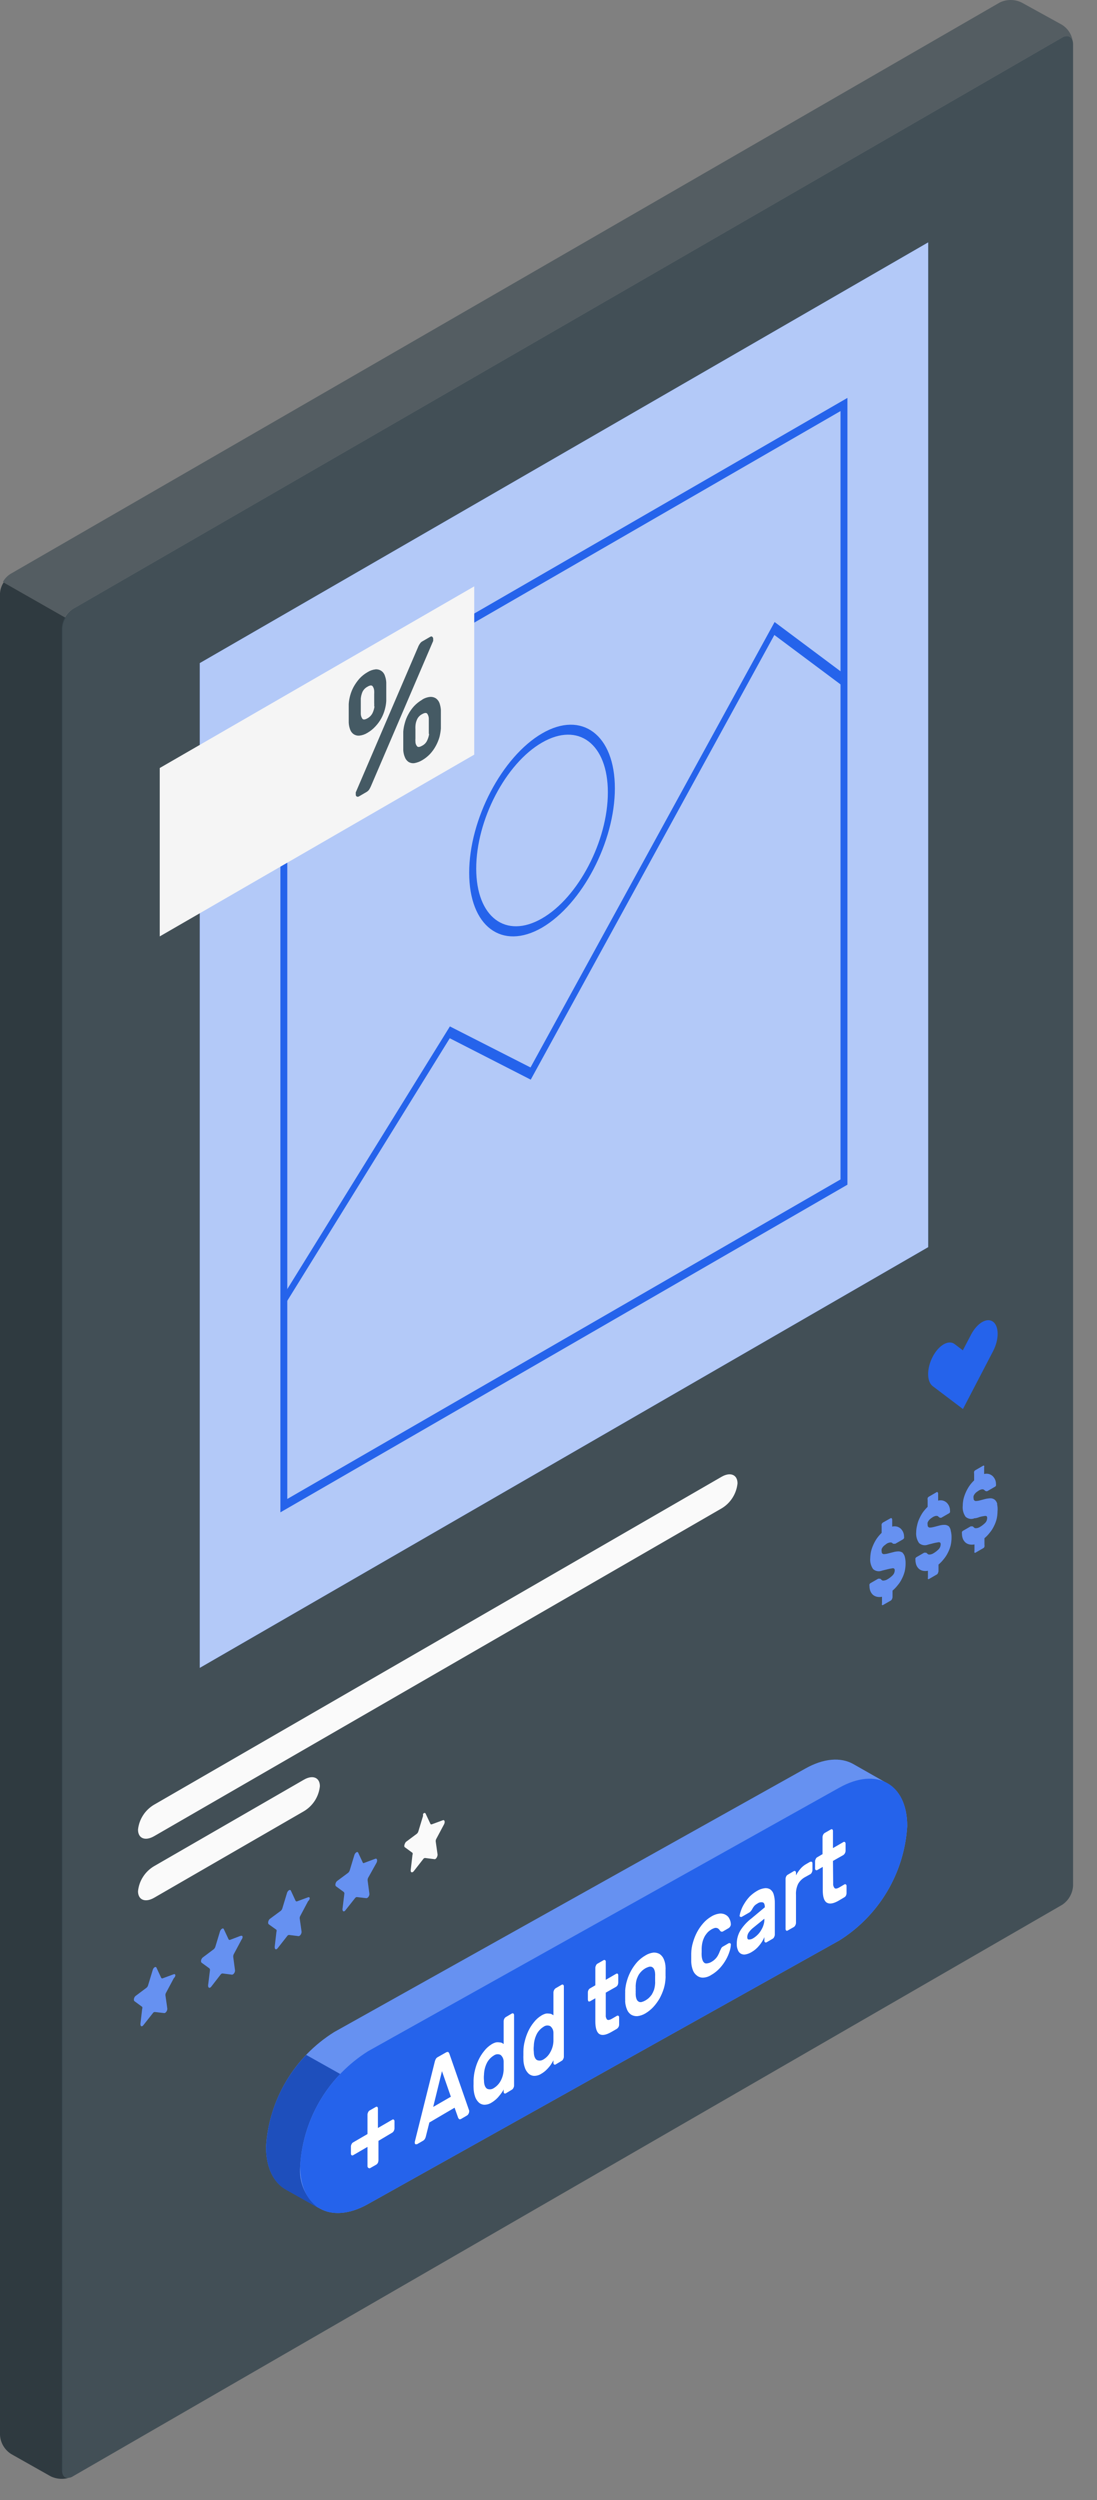 <?xml version="1.0" encoding="utf-8"?>
<svg xmlns="http://www.w3.org/2000/svg" fill="none" height="100%" overflow="visible" preserveAspectRatio="none" style="display: block;" viewBox="0 0 36 82" width="100%">
<rect x="0" y="0" width="36" height="82" fill="#808080" stroke="none"/>
<g id="freepik--Tab--inject-71">
<g id="freepik--window--inject-71">
<g id="freepik--speech-bubble--inject-71">
<path d="M2.084 20.338L2.128 20.25C2.114 20.294 2.099 20.294 2.084 20.338Z" fill="#EBEBEB" id="Vector"/>
<path d="M35.201 1.332C35.191 1.29 35.168 1.253 35.135 1.226C35.101 1.2 35.06 1.185 35.017 1.184C34.958 1.185 34.901 1.203 34.852 1.235L2.387 19.976C2.279 20.044 2.19 20.138 2.128 20.25L0.094 19.087C0.153 18.98 0.238 18.889 0.342 18.824L32.807 0.083C32.919 0.028 33.042 -3.05176e-07 33.167 -3.05176e-07C33.291 -3.05176e-07 33.415 0.028 33.527 0.083L34.834 0.803C34.929 0.859 35.012 0.936 35.075 1.027C35.139 1.118 35.181 1.222 35.201 1.332Z" fill="#37474F" id="Vector_2" opacity="0.6"/>
<g id="Group" opacity="0.9">
<path d="M2.387 81.219C2.274 81.272 2.151 81.3 2.027 81.3C1.902 81.3 1.779 81.272 1.667 81.219L0.36 80.482C0.254 80.413 0.167 80.321 0.104 80.212C0.041 80.103 0.006 79.981 1.83105e-06 79.855V19.462C0.008 19.333 0.049 19.209 0.119 19.102L2.156 20.264C2.089 20.373 2.052 20.497 2.048 20.624V81.007C2.023 81.219 2.174 81.342 2.387 81.219Z" fill="#263238" id="Vector_3"/>
</g>
<g id="Group_2" opacity="0.85">
<path d="M35.014 1.184C34.956 1.186 34.9 1.203 34.852 1.235L2.387 19.976C2.281 20.047 2.194 20.14 2.132 20.25C2.069 20.36 2.033 20.484 2.027 20.61V81.007C2.027 81.173 2.11 81.266 2.228 81.266C2.286 81.265 2.341 81.249 2.39 81.219L34.855 62.474C34.961 62.404 35.048 62.311 35.111 62.2C35.173 62.09 35.209 61.967 35.215 61.841V1.447C35.215 1.282 35.132 1.184 35.01 1.184H35.014Z" fill="#37474F" id="Vector_4"/>
</g>
</g>
<g id="freepik--Info--inject-71">
<path d="M31.14 50.062C31.102 50.031 31.055 50.014 31.007 50.011C30.944 50.01 30.88 50.019 30.82 50.036L30.64 50.083C30.602 50.093 30.563 50.099 30.524 50.101C30.513 50.102 30.502 50.101 30.491 50.097C30.481 50.093 30.471 50.087 30.463 50.08C30.455 50.071 30.449 50.061 30.445 50.05C30.441 50.038 30.44 50.026 30.442 50.015C30.436 49.987 30.436 49.959 30.442 49.932C30.453 49.906 30.467 49.882 30.485 49.86C30.503 49.838 30.523 49.819 30.546 49.802L30.618 49.752C30.644 49.737 30.672 49.726 30.701 49.719C30.72 49.715 30.739 49.715 30.758 49.719C30.766 49.72 30.773 49.723 30.779 49.726C30.785 49.73 30.79 49.735 30.794 49.741L30.816 49.759C30.825 49.768 30.836 49.774 30.848 49.777C30.863 49.781 30.877 49.781 30.892 49.777L31.147 49.63C31.161 49.622 31.172 49.609 31.176 49.594C31.179 49.576 31.179 49.557 31.176 49.539C31.176 49.491 31.166 49.444 31.147 49.399C31.128 49.356 31.101 49.317 31.068 49.284C31.033 49.252 30.991 49.229 30.946 49.216C30.894 49.203 30.839 49.203 30.787 49.216V48.992C30.788 48.974 30.782 48.956 30.769 48.942C30.767 48.94 30.764 48.938 30.761 48.936C30.758 48.935 30.755 48.934 30.751 48.934C30.748 48.934 30.744 48.935 30.741 48.936C30.738 48.938 30.736 48.94 30.733 48.942L30.478 49.09C30.461 49.1 30.449 49.115 30.442 49.133C30.437 49.154 30.437 49.176 30.442 49.198V49.421C30.384 49.478 30.331 49.539 30.283 49.604C30.239 49.67 30.2 49.74 30.168 49.813C30.135 49.883 30.111 49.957 30.096 50.033C30.078 50.103 30.068 50.176 30.067 50.249C30.055 50.376 30.088 50.504 30.161 50.609C30.201 50.644 30.249 50.667 30.301 50.676C30.353 50.685 30.407 50.679 30.456 50.659L30.64 50.612C30.682 50.601 30.725 50.592 30.769 50.587C30.794 50.578 30.82 50.578 30.845 50.587C30.854 50.594 30.861 50.603 30.866 50.614C30.87 50.625 30.872 50.637 30.87 50.648C30.87 50.679 30.864 50.709 30.852 50.738C30.841 50.766 30.823 50.792 30.802 50.814C30.75 50.866 30.692 50.91 30.629 50.947C30.599 50.965 30.566 50.977 30.532 50.983C30.51 50.987 30.488 50.987 30.467 50.983L30.424 50.951C30.416 50.941 30.408 50.933 30.398 50.926C30.398 50.926 30.398 50.926 30.37 50.926C30.355 50.922 30.341 50.922 30.326 50.926L30.071 51.073C30.058 51.082 30.048 51.094 30.042 51.109C30.039 51.127 30.039 51.145 30.042 51.163C30.042 51.22 30.052 51.276 30.071 51.329C30.089 51.375 30.117 51.417 30.154 51.451C30.19 51.484 30.235 51.506 30.283 51.516C30.339 51.529 30.397 51.529 30.452 51.516V51.739C30.446 51.754 30.446 51.771 30.452 51.786C30.457 51.79 30.464 51.792 30.47 51.792C30.477 51.792 30.483 51.79 30.488 51.786L30.744 51.638C30.761 51.628 30.774 51.611 30.78 51.592C30.791 51.572 30.797 51.55 30.798 51.527V51.314C30.862 51.261 30.92 51.2 30.971 51.134C31.025 51.069 31.071 50.998 31.108 50.922C31.147 50.846 31.177 50.767 31.198 50.684C31.216 50.603 31.226 50.52 31.226 50.436C31.229 50.358 31.22 50.281 31.201 50.206C31.195 50.153 31.173 50.103 31.14 50.062ZM29.632 50.933C29.593 50.903 29.547 50.885 29.498 50.882C29.435 50.881 29.372 50.89 29.311 50.908L29.131 50.954C29.093 50.964 29.055 50.97 29.016 50.972C29.005 50.974 28.994 50.972 28.983 50.968C28.972 50.965 28.963 50.959 28.955 50.951C28.947 50.942 28.94 50.932 28.937 50.921C28.933 50.91 28.932 50.898 28.933 50.886C28.928 50.859 28.928 50.831 28.933 50.803C28.944 50.777 28.959 50.753 28.976 50.731C28.994 50.709 29.015 50.69 29.038 50.674L29.106 50.623C29.133 50.608 29.162 50.597 29.192 50.591C29.211 50.587 29.231 50.587 29.25 50.591C29.257 50.592 29.264 50.594 29.27 50.598C29.277 50.601 29.282 50.606 29.286 50.612L29.308 50.63C29.318 50.633 29.329 50.633 29.34 50.63C29.354 50.634 29.369 50.634 29.383 50.63L29.639 50.483C29.639 50.483 29.657 50.465 29.668 50.447C29.671 50.429 29.671 50.411 29.668 50.393C29.668 50.344 29.658 50.297 29.639 50.252C29.62 50.209 29.593 50.17 29.56 50.137C29.524 50.105 29.483 50.082 29.437 50.069C29.385 50.056 29.331 50.056 29.279 50.069V49.846C29.279 49.827 29.273 49.809 29.261 49.795C29.256 49.791 29.249 49.789 29.243 49.789C29.236 49.789 29.23 49.791 29.225 49.795L28.969 49.939C28.954 49.952 28.941 49.968 28.933 49.986C28.928 50.007 28.928 50.029 28.933 50.051V50.274C28.875 50.33 28.822 50.392 28.775 50.458C28.73 50.524 28.692 50.593 28.66 50.666C28.628 50.737 28.602 50.81 28.584 50.886C28.569 50.957 28.561 51.029 28.559 51.102C28.546 51.229 28.58 51.357 28.652 51.462C28.691 51.497 28.739 51.52 28.791 51.529C28.843 51.538 28.896 51.532 28.944 51.512L29.131 51.466C29.174 51.454 29.217 51.446 29.261 51.44C29.285 51.432 29.312 51.432 29.336 51.44C29.346 51.447 29.353 51.457 29.357 51.468C29.362 51.478 29.363 51.49 29.362 51.502C29.362 51.532 29.356 51.563 29.344 51.591C29.332 51.62 29.315 51.645 29.293 51.667C29.242 51.719 29.183 51.764 29.12 51.8C29.09 51.818 29.058 51.83 29.023 51.836C29.001 51.841 28.977 51.841 28.955 51.836L28.915 51.804C28.908 51.795 28.899 51.786 28.89 51.779C28.89 51.779 28.89 51.779 28.861 51.779C28.847 51.775 28.832 51.775 28.818 51.779L28.562 51.926C28.549 51.935 28.539 51.948 28.534 51.962C28.53 51.98 28.53 51.998 28.534 52.016C28.533 52.073 28.543 52.129 28.562 52.182C28.581 52.228 28.609 52.27 28.645 52.304C28.683 52.336 28.727 52.358 28.775 52.369C28.831 52.382 28.888 52.382 28.944 52.369V52.592C28.938 52.607 28.938 52.624 28.944 52.639C28.949 52.643 28.956 52.645 28.962 52.645C28.969 52.645 28.975 52.643 28.98 52.639L29.236 52.492C29.252 52.48 29.265 52.464 29.272 52.445C29.282 52.425 29.289 52.403 29.29 52.38V52.168C29.354 52.114 29.411 52.053 29.462 51.988C29.517 51.923 29.563 51.851 29.599 51.775C29.638 51.7 29.668 51.62 29.689 51.538C29.708 51.456 29.717 51.373 29.718 51.289C29.72 51.212 29.712 51.134 29.693 51.059C29.681 51.012 29.657 50.968 29.624 50.933H29.632ZM32.728 49.327C32.715 49.275 32.687 49.227 32.648 49.19C32.61 49.16 32.564 49.142 32.515 49.14C32.452 49.141 32.389 49.149 32.328 49.165L32.148 49.212C32.11 49.222 32.072 49.228 32.033 49.23C32.022 49.231 32.01 49.23 32 49.226C31.989 49.222 31.98 49.216 31.972 49.208C31.964 49.2 31.958 49.191 31.954 49.18C31.95 49.17 31.949 49.158 31.95 49.147C31.944 49.119 31.944 49.089 31.95 49.061C31.961 49.035 31.976 49.011 31.993 48.989C32.011 48.967 32.032 48.947 32.054 48.931L32.123 48.884C32.149 48.867 32.178 48.855 32.209 48.848C32.228 48.844 32.248 48.844 32.267 48.848C32.281 48.852 32.293 48.859 32.303 48.87L32.324 48.888C32.333 48.898 32.344 48.904 32.357 48.906C32.371 48.91 32.386 48.91 32.4 48.906L32.656 48.758C32.669 48.751 32.68 48.738 32.684 48.722C32.688 48.705 32.688 48.686 32.684 48.668C32.684 48.62 32.675 48.572 32.656 48.528C32.636 48.485 32.61 48.446 32.576 48.413C32.541 48.381 32.499 48.358 32.454 48.344C32.402 48.331 32.348 48.331 32.296 48.344V48.121C32.299 48.114 32.301 48.106 32.301 48.098C32.301 48.09 32.299 48.082 32.296 48.074C32.293 48.072 32.291 48.07 32.287 48.069C32.284 48.068 32.281 48.067 32.278 48.067C32.274 48.067 32.271 48.068 32.268 48.069C32.265 48.07 32.262 48.072 32.26 48.074L32.004 48.222C31.988 48.232 31.975 48.247 31.968 48.265C31.963 48.288 31.963 48.311 31.968 48.334V48.553C31.909 48.609 31.856 48.671 31.81 48.737C31.722 48.867 31.657 49.012 31.619 49.165C31.604 49.237 31.595 49.311 31.594 49.385C31.581 49.512 31.614 49.64 31.687 49.745C31.726 49.781 31.774 49.804 31.826 49.813C31.877 49.822 31.931 49.816 31.979 49.795C32.051 49.795 32.116 49.763 32.166 49.748C32.209 49.737 32.252 49.728 32.296 49.723C32.32 49.716 32.346 49.716 32.371 49.723C32.38 49.73 32.388 49.739 32.392 49.75C32.397 49.761 32.398 49.773 32.396 49.784C32.396 49.815 32.39 49.846 32.379 49.874C32.367 49.902 32.35 49.928 32.328 49.95C32.276 50.002 32.218 50.046 32.155 50.083C32.125 50.101 32.092 50.113 32.058 50.119C32.035 50.123 32.012 50.123 31.99 50.119L31.95 50.087C31.943 50.078 31.934 50.069 31.925 50.062H31.896C31.882 50.058 31.867 50.058 31.853 50.062L31.597 50.209C31.584 50.218 31.574 50.23 31.568 50.245C31.565 50.263 31.565 50.281 31.568 50.299C31.568 50.356 31.578 50.412 31.597 50.465C31.615 50.511 31.644 50.553 31.68 50.587C31.717 50.62 31.761 50.642 31.81 50.652C31.865 50.664 31.923 50.664 31.979 50.652V50.875C31.973 50.89 31.973 50.907 31.979 50.922C31.984 50.926 31.99 50.928 31.997 50.928C32.003 50.928 32.01 50.926 32.015 50.922L32.27 50.774C32.279 50.77 32.287 50.763 32.293 50.755C32.3 50.747 32.304 50.737 32.306 50.728C32.311 50.706 32.311 50.684 32.306 50.663V50.45C32.37 50.397 32.428 50.336 32.479 50.27C32.533 50.206 32.579 50.134 32.616 50.058C32.655 49.982 32.685 49.903 32.706 49.82C32.725 49.739 32.734 49.656 32.735 49.572C32.743 49.49 32.738 49.407 32.72 49.327H32.728Z" fill="#2563EB" id="Vector_5"/>
<path d="M31.14 50.062C31.102 50.031 31.055 50.014 31.007 50.011C30.944 50.01 30.88 50.019 30.82 50.036L30.64 50.083C30.602 50.093 30.563 50.099 30.524 50.101C30.513 50.102 30.502 50.101 30.491 50.097C30.481 50.093 30.471 50.087 30.463 50.08C30.455 50.071 30.449 50.061 30.445 50.05C30.441 50.038 30.44 50.026 30.442 50.015C30.436 49.987 30.436 49.959 30.442 49.932C30.453 49.906 30.467 49.882 30.485 49.86C30.503 49.838 30.523 49.819 30.546 49.802L30.618 49.752C30.644 49.737 30.672 49.726 30.701 49.719C30.72 49.715 30.739 49.715 30.758 49.719C30.766 49.72 30.773 49.723 30.779 49.726C30.785 49.73 30.79 49.735 30.794 49.741L30.816 49.759C30.825 49.768 30.836 49.774 30.848 49.777C30.863 49.781 30.877 49.781 30.892 49.777L31.147 49.63C31.161 49.622 31.172 49.609 31.176 49.594C31.179 49.576 31.179 49.557 31.176 49.539C31.176 49.491 31.166 49.444 31.147 49.399C31.128 49.356 31.101 49.317 31.068 49.284C31.033 49.252 30.991 49.229 30.946 49.216C30.894 49.203 30.839 49.203 30.787 49.216V48.992C30.788 48.974 30.782 48.956 30.769 48.942C30.767 48.94 30.764 48.938 30.761 48.936C30.758 48.935 30.755 48.934 30.751 48.934C30.748 48.934 30.744 48.935 30.741 48.936C30.738 48.938 30.736 48.94 30.733 48.942L30.478 49.09C30.461 49.1 30.449 49.115 30.442 49.133C30.437 49.154 30.437 49.176 30.442 49.198V49.421C30.384 49.478 30.331 49.539 30.283 49.604C30.239 49.67 30.2 49.74 30.168 49.813C30.135 49.883 30.111 49.957 30.096 50.033C30.078 50.103 30.068 50.176 30.067 50.249C30.055 50.376 30.088 50.504 30.161 50.609C30.201 50.644 30.249 50.667 30.301 50.676C30.353 50.685 30.407 50.679 30.456 50.659L30.64 50.612C30.682 50.601 30.725 50.592 30.769 50.587C30.794 50.578 30.82 50.578 30.845 50.587C30.854 50.594 30.861 50.603 30.866 50.614C30.87 50.625 30.872 50.637 30.87 50.648C30.87 50.679 30.864 50.709 30.852 50.738C30.841 50.766 30.823 50.792 30.802 50.814C30.75 50.866 30.692 50.91 30.629 50.947C30.599 50.965 30.566 50.977 30.532 50.983C30.51 50.987 30.488 50.987 30.467 50.983L30.424 50.951C30.416 50.941 30.408 50.933 30.398 50.926C30.398 50.926 30.398 50.926 30.37 50.926C30.355 50.922 30.341 50.922 30.326 50.926L30.071 51.073C30.058 51.082 30.048 51.094 30.042 51.109C30.039 51.127 30.039 51.145 30.042 51.163C30.042 51.22 30.052 51.276 30.071 51.329C30.089 51.375 30.117 51.417 30.154 51.451C30.19 51.484 30.235 51.506 30.283 51.516C30.339 51.529 30.397 51.529 30.452 51.516V51.739C30.446 51.754 30.446 51.771 30.452 51.786C30.457 51.79 30.464 51.792 30.47 51.792C30.477 51.792 30.483 51.79 30.488 51.786L30.744 51.638C30.761 51.628 30.774 51.611 30.78 51.592C30.791 51.572 30.797 51.55 30.798 51.527V51.314C30.862 51.261 30.92 51.2 30.971 51.134C31.025 51.069 31.071 50.998 31.108 50.922C31.147 50.846 31.177 50.767 31.198 50.684C31.216 50.603 31.226 50.52 31.226 50.436C31.229 50.358 31.22 50.281 31.201 50.206C31.195 50.153 31.173 50.103 31.14 50.062ZM29.632 50.933C29.593 50.903 29.547 50.885 29.498 50.882C29.435 50.881 29.372 50.89 29.311 50.908L29.131 50.954C29.093 50.964 29.055 50.97 29.016 50.972C29.005 50.974 28.994 50.972 28.983 50.968C28.972 50.965 28.963 50.959 28.955 50.951C28.947 50.942 28.94 50.932 28.937 50.921C28.933 50.91 28.932 50.898 28.933 50.886C28.928 50.859 28.928 50.831 28.933 50.803C28.944 50.777 28.959 50.753 28.976 50.731C28.994 50.709 29.015 50.69 29.038 50.674L29.106 50.623C29.133 50.608 29.162 50.597 29.192 50.591C29.211 50.587 29.231 50.587 29.25 50.591C29.257 50.592 29.264 50.594 29.27 50.598C29.277 50.601 29.282 50.606 29.286 50.612L29.308 50.63C29.318 50.633 29.329 50.633 29.34 50.63C29.354 50.634 29.369 50.634 29.383 50.63L29.639 50.483C29.639 50.483 29.657 50.465 29.668 50.447C29.671 50.429 29.671 50.411 29.668 50.393C29.668 50.344 29.658 50.297 29.639 50.252C29.62 50.209 29.593 50.17 29.56 50.137C29.524 50.105 29.483 50.082 29.437 50.069C29.385 50.056 29.331 50.056 29.279 50.069V49.846C29.279 49.827 29.273 49.809 29.261 49.795C29.256 49.791 29.249 49.789 29.243 49.789C29.236 49.789 29.23 49.791 29.225 49.795L28.969 49.939C28.954 49.952 28.941 49.968 28.933 49.986C28.928 50.007 28.928 50.029 28.933 50.051V50.274C28.875 50.33 28.822 50.392 28.775 50.458C28.73 50.524 28.692 50.593 28.66 50.666C28.628 50.737 28.602 50.81 28.584 50.886C28.569 50.957 28.561 51.029 28.559 51.102C28.546 51.229 28.58 51.357 28.652 51.462C28.691 51.497 28.739 51.52 28.791 51.529C28.843 51.538 28.896 51.532 28.944 51.512L29.131 51.466C29.174 51.454 29.217 51.446 29.261 51.44C29.285 51.432 29.312 51.432 29.336 51.44C29.346 51.447 29.353 51.457 29.357 51.468C29.362 51.478 29.363 51.49 29.362 51.502C29.362 51.532 29.356 51.563 29.344 51.591C29.332 51.62 29.315 51.645 29.293 51.667C29.242 51.719 29.183 51.764 29.12 51.8C29.09 51.818 29.058 51.83 29.023 51.836C29.001 51.841 28.977 51.841 28.955 51.836L28.915 51.804C28.908 51.795 28.899 51.786 28.89 51.779C28.89 51.779 28.89 51.779 28.861 51.779C28.847 51.775 28.832 51.775 28.818 51.779L28.562 51.926C28.549 51.935 28.539 51.948 28.534 51.962C28.53 51.98 28.53 51.998 28.534 52.016C28.533 52.073 28.543 52.129 28.562 52.182C28.581 52.228 28.609 52.27 28.645 52.304C28.683 52.336 28.727 52.358 28.775 52.369C28.831 52.382 28.888 52.382 28.944 52.369V52.592C28.938 52.607 28.938 52.624 28.944 52.639C28.949 52.643 28.956 52.645 28.962 52.645C28.969 52.645 28.975 52.643 28.98 52.639L29.236 52.492C29.252 52.48 29.265 52.464 29.272 52.445C29.282 52.425 29.289 52.403 29.29 52.38V52.168C29.354 52.114 29.411 52.053 29.462 51.988C29.517 51.923 29.563 51.851 29.599 51.775C29.638 51.7 29.668 51.62 29.689 51.538C29.708 51.456 29.717 51.373 29.718 51.289C29.72 51.212 29.712 51.134 29.693 51.059C29.681 51.012 29.657 50.968 29.624 50.933H29.632ZM32.728 49.327C32.715 49.275 32.687 49.227 32.648 49.19C32.61 49.16 32.564 49.142 32.515 49.14C32.452 49.141 32.389 49.149 32.328 49.165L32.148 49.212C32.11 49.222 32.072 49.228 32.033 49.23C32.022 49.231 32.01 49.23 32 49.226C31.989 49.222 31.98 49.216 31.972 49.208C31.964 49.2 31.958 49.191 31.954 49.18C31.95 49.17 31.949 49.158 31.95 49.147C31.944 49.119 31.944 49.089 31.95 49.061C31.961 49.035 31.976 49.011 31.993 48.989C32.011 48.967 32.032 48.947 32.054 48.931L32.123 48.884C32.149 48.867 32.178 48.855 32.209 48.848C32.228 48.844 32.248 48.844 32.267 48.848C32.281 48.852 32.293 48.859 32.303 48.87L32.324 48.888C32.333 48.898 32.344 48.904 32.357 48.906C32.371 48.91 32.386 48.91 32.4 48.906L32.656 48.758C32.669 48.751 32.68 48.738 32.684 48.722C32.688 48.705 32.688 48.686 32.684 48.668C32.684 48.62 32.675 48.572 32.656 48.528C32.636 48.485 32.61 48.446 32.576 48.413C32.541 48.381 32.499 48.358 32.454 48.344C32.402 48.331 32.348 48.331 32.296 48.344V48.121C32.299 48.114 32.301 48.106 32.301 48.098C32.301 48.09 32.299 48.082 32.296 48.074C32.293 48.072 32.291 48.07 32.287 48.069C32.284 48.068 32.281 48.067 32.278 48.067C32.274 48.067 32.271 48.068 32.268 48.069C32.265 48.07 32.262 48.072 32.26 48.074L32.004 48.222C31.988 48.232 31.975 48.247 31.968 48.265C31.963 48.288 31.963 48.311 31.968 48.334V48.553C31.909 48.609 31.856 48.671 31.81 48.737C31.722 48.867 31.657 49.012 31.619 49.165C31.604 49.237 31.595 49.311 31.594 49.385C31.581 49.512 31.614 49.64 31.687 49.745C31.726 49.781 31.774 49.804 31.826 49.813C31.877 49.822 31.931 49.816 31.979 49.795C32.051 49.795 32.116 49.763 32.166 49.748C32.209 49.737 32.252 49.728 32.296 49.723C32.32 49.716 32.346 49.716 32.371 49.723C32.38 49.73 32.388 49.739 32.392 49.75C32.397 49.761 32.398 49.773 32.396 49.784C32.396 49.815 32.39 49.846 32.379 49.874C32.367 49.902 32.35 49.928 32.328 49.95C32.276 50.002 32.218 50.046 32.155 50.083C32.125 50.101 32.092 50.113 32.058 50.119C32.035 50.123 32.012 50.123 31.99 50.119L31.95 50.087C31.943 50.078 31.934 50.069 31.925 50.062H31.896C31.882 50.058 31.867 50.058 31.853 50.062L31.597 50.209C31.584 50.218 31.574 50.23 31.568 50.245C31.565 50.263 31.565 50.281 31.568 50.299C31.568 50.356 31.578 50.412 31.597 50.465C31.615 50.511 31.644 50.553 31.68 50.587C31.717 50.62 31.761 50.642 31.81 50.652C31.865 50.664 31.923 50.664 31.979 50.652V50.875C31.973 50.89 31.973 50.907 31.979 50.922C31.984 50.926 31.99 50.928 31.997 50.928C32.003 50.928 32.01 50.926 32.015 50.922L32.27 50.774C32.279 50.77 32.287 50.763 32.293 50.755C32.3 50.747 32.304 50.737 32.306 50.728C32.311 50.706 32.311 50.684 32.306 50.663V50.45C32.37 50.397 32.428 50.336 32.479 50.27C32.533 50.206 32.579 50.134 32.616 50.058C32.655 49.982 32.685 49.903 32.706 49.82C32.725 49.739 32.734 49.656 32.735 49.572C32.743 49.49 32.738 49.407 32.72 49.327H32.728Z" fill="white" id="Vector_6" opacity="0.3"/>
<g id="freepik--Location--inject-71">
<path d="M4.529 60.008C4.529 60.296 4.763 60.39 5.054 60.224L23.681 49.471C23.826 49.385 23.949 49.265 24.039 49.123C24.13 48.98 24.186 48.819 24.203 48.65C24.203 48.366 23.969 48.269 23.681 48.434L5.054 59.191C4.909 59.277 4.786 59.395 4.695 59.537C4.603 59.679 4.546 59.841 4.529 60.008Z" fill="#FAFAFA" id="Vector_7"/>
<path d="M4.529 62.028C4.529 62.312 4.763 62.41 5.054 62.244L9.972 59.404C10.118 59.318 10.241 59.198 10.333 59.056C10.424 58.913 10.48 58.751 10.498 58.583C10.498 58.298 10.264 58.201 9.972 58.37L5.054 61.207C4.909 61.293 4.785 61.412 4.694 61.555C4.602 61.697 4.546 61.859 4.529 62.028Z" fill="#FAFAFA" id="Vector_8"/>
</g>
<g id="freepik--Stars--inject-71">
<path d="M5.702 64.75L5.342 64.883C5.338 64.885 5.333 64.887 5.327 64.887C5.322 64.888 5.317 64.887 5.312 64.885C5.307 64.883 5.302 64.881 5.298 64.877C5.294 64.874 5.291 64.87 5.288 64.865L5.134 64.534C5.108 64.48 5.036 64.534 5.015 64.602L4.86 65.113C4.852 65.144 4.834 65.172 4.81 65.192L4.45 65.462C4.396 65.502 4.374 65.606 4.414 65.635L4.666 65.819C4.671 65.829 4.674 65.841 4.674 65.853C4.674 65.865 4.671 65.877 4.666 65.887L4.608 66.384C4.608 66.463 4.655 66.485 4.705 66.42L5.018 66.024C5.025 66.013 5.034 66.004 5.044 65.998C5.055 65.992 5.067 65.988 5.08 65.988L5.393 66.024C5.44 66.024 5.497 65.941 5.49 65.873L5.429 65.444C5.426 65.413 5.433 65.381 5.45 65.354L5.702 64.883C5.782 64.807 5.76 64.728 5.702 64.75ZM7.909 63.486L7.549 63.623C7.54 63.626 7.529 63.626 7.52 63.622C7.51 63.618 7.503 63.611 7.499 63.601L7.344 63.27C7.319 63.216 7.247 63.27 7.222 63.338L7.067 63.85C7.057 63.88 7.04 63.907 7.016 63.929L6.656 64.199C6.599 64.242 6.577 64.343 6.617 64.372L6.869 64.555C6.878 64.563 6.885 64.574 6.889 64.586C6.893 64.598 6.893 64.611 6.89 64.624L6.829 65.12C6.829 65.2 6.88 65.221 6.93 65.16L7.24 64.76C7.261 64.735 7.283 64.721 7.304 64.724L7.614 64.764C7.664 64.764 7.722 64.681 7.711 64.613L7.654 64.184C7.651 64.152 7.657 64.12 7.672 64.091L7.924 63.619C7.985 63.544 7.963 63.464 7.909 63.493V63.486ZM10.112 62.226L9.752 62.359C9.747 62.361 9.742 62.363 9.737 62.363C9.731 62.363 9.726 62.362 9.721 62.36C9.716 62.358 9.711 62.355 9.707 62.351C9.703 62.347 9.7 62.343 9.698 62.338L9.544 62.006C9.518 61.956 9.446 62.006 9.421 62.078L9.266 62.59C9.257 62.62 9.24 62.647 9.216 62.669L8.856 62.935C8.802 62.978 8.78 63.083 8.82 63.112L9.072 63.292C9.077 63.302 9.079 63.314 9.079 63.326C9.079 63.338 9.077 63.349 9.072 63.36L9.014 63.857C9.014 63.936 9.061 63.961 9.112 63.896L9.425 63.497C9.431 63.486 9.441 63.478 9.451 63.471C9.462 63.465 9.474 63.462 9.486 63.461L9.799 63.5C9.846 63.5 9.904 63.418 9.896 63.349L9.835 62.921C9.832 62.889 9.84 62.858 9.857 62.831L10.109 62.356C10.192 62.28 10.17 62.204 10.112 62.226ZM12.355 61.096C12.395 61.02 12.373 60.941 12.319 60.962L11.959 61.096C11.953 61.102 11.943 61.106 11.934 61.106C11.925 61.106 11.915 61.102 11.909 61.096L11.754 60.764C11.729 60.71 11.657 60.764 11.632 60.833L11.477 61.344C11.467 61.374 11.45 61.402 11.426 61.423L11.066 61.69C11.009 61.733 10.987 61.837 11.027 61.866L11.279 62.05C11.288 62.058 11.296 62.069 11.299 62.081C11.303 62.093 11.303 62.106 11.3 62.118L11.239 62.615C11.239 62.694 11.29 62.716 11.336 62.651L11.65 62.255C11.671 62.23 11.693 62.215 11.714 62.219L12.024 62.255C12.074 62.255 12.132 62.172 12.121 62.104L12.064 61.675C12.061 61.644 12.067 61.613 12.082 61.585L12.355 61.096Z" fill="#2563EB" id="Vector_9"/>
<path d="M5.702 64.75L5.342 64.883C5.338 64.885 5.333 64.887 5.327 64.887C5.322 64.888 5.317 64.887 5.312 64.885C5.307 64.883 5.302 64.881 5.298 64.877C5.294 64.874 5.291 64.87 5.288 64.865L5.134 64.534C5.108 64.48 5.036 64.534 5.015 64.602L4.86 65.113C4.852 65.144 4.834 65.172 4.81 65.192L4.45 65.462C4.396 65.502 4.374 65.606 4.414 65.635L4.666 65.819C4.671 65.829 4.674 65.841 4.674 65.853C4.674 65.865 4.671 65.877 4.666 65.887L4.608 66.384C4.608 66.463 4.655 66.485 4.705 66.42L5.018 66.024C5.025 66.013 5.034 66.004 5.044 65.998C5.055 65.992 5.067 65.988 5.08 65.988L5.393 66.024C5.44 66.024 5.497 65.941 5.49 65.873L5.429 65.444C5.426 65.413 5.433 65.381 5.45 65.354L5.702 64.883C5.782 64.807 5.76 64.728 5.702 64.75ZM7.909 63.486L7.549 63.623C7.54 63.626 7.529 63.626 7.52 63.622C7.51 63.618 7.503 63.611 7.499 63.601L7.344 63.27C7.319 63.216 7.247 63.27 7.222 63.338L7.067 63.85C7.057 63.88 7.04 63.907 7.016 63.929L6.656 64.199C6.599 64.242 6.577 64.343 6.617 64.372L6.869 64.555C6.878 64.563 6.885 64.574 6.889 64.586C6.893 64.598 6.893 64.611 6.89 64.624L6.829 65.12C6.829 65.2 6.88 65.221 6.93 65.16L7.24 64.76C7.261 64.735 7.283 64.721 7.304 64.724L7.614 64.764C7.664 64.764 7.722 64.681 7.711 64.613L7.654 64.184C7.651 64.152 7.657 64.12 7.672 64.091L7.924 63.619C7.985 63.544 7.963 63.464 7.909 63.493V63.486ZM10.112 62.226L9.752 62.359C9.747 62.361 9.742 62.363 9.737 62.363C9.731 62.363 9.726 62.362 9.721 62.36C9.716 62.358 9.711 62.355 9.707 62.351C9.703 62.347 9.7 62.343 9.698 62.338L9.544 62.006C9.518 61.956 9.446 62.006 9.421 62.078L9.266 62.59C9.257 62.62 9.24 62.647 9.216 62.669L8.856 62.935C8.802 62.978 8.78 63.083 8.82 63.112L9.072 63.292C9.077 63.302 9.079 63.314 9.079 63.326C9.079 63.338 9.077 63.349 9.072 63.36L9.014 63.857C9.014 63.936 9.061 63.961 9.112 63.896L9.425 63.497C9.431 63.486 9.441 63.478 9.451 63.471C9.462 63.465 9.474 63.462 9.486 63.461L9.799 63.5C9.846 63.5 9.904 63.418 9.896 63.349L9.835 62.921C9.832 62.889 9.84 62.858 9.857 62.831L10.109 62.356C10.192 62.28 10.17 62.204 10.112 62.226ZM12.355 61.096C12.395 61.02 12.373 60.941 12.319 60.962L11.959 61.096C11.953 61.102 11.943 61.106 11.934 61.106C11.925 61.106 11.915 61.102 11.909 61.096L11.754 60.764C11.729 60.71 11.657 60.764 11.632 60.833L11.477 61.344C11.467 61.374 11.45 61.402 11.426 61.423L11.066 61.69C11.009 61.733 10.987 61.837 11.027 61.866L11.279 62.05C11.288 62.058 11.296 62.069 11.299 62.081C11.303 62.093 11.303 62.106 11.3 62.118L11.239 62.615C11.239 62.694 11.29 62.716 11.336 62.651L11.65 62.255C11.671 62.23 11.693 62.215 11.714 62.219L12.024 62.255C12.074 62.255 12.132 62.172 12.121 62.104L12.064 61.675C12.061 61.644 12.067 61.613 12.082 61.585L12.355 61.096Z" fill="white" id="Vector_10" opacity="0.3"/>
<path d="M13.968 59.483L14.123 59.814C14.125 59.819 14.128 59.823 14.131 59.826C14.135 59.83 14.139 59.833 14.144 59.834C14.149 59.836 14.154 59.837 14.159 59.836C14.164 59.836 14.169 59.834 14.173 59.832L14.533 59.699C14.591 59.677 14.612 59.756 14.573 59.832L14.321 60.304C14.304 60.332 14.296 60.364 14.299 60.397L14.36 60.825C14.36 60.894 14.31 60.98 14.263 60.977L13.95 60.937C13.938 60.937 13.925 60.941 13.915 60.947C13.904 60.953 13.895 60.962 13.889 60.973L13.576 61.373C13.525 61.434 13.468 61.412 13.478 61.333L13.536 60.836C13.541 60.826 13.544 60.814 13.544 60.802C13.544 60.79 13.541 60.779 13.536 60.768L13.284 60.584C13.244 60.556 13.284 60.455 13.32 60.411L13.68 60.142C13.704 60.12 13.721 60.093 13.73 60.062L13.885 59.551C13.86 59.472 13.943 59.429 13.968 59.483Z" fill="#FAFAFA" id="Vector_11"/>
</g>
<path d="M31.601 46.213L30.607 45.461C30.409 45.31 30.409 44.881 30.607 44.499C30.805 44.118 31.129 43.931 31.327 44.082L31.597 44.287L31.871 43.765C32.072 43.387 32.393 43.2 32.591 43.351C32.789 43.502 32.789 43.931 32.591 44.312L31.601 46.213Z" fill="#2563EB" id="Vector_12"/>
</g>
<g id="freepik--Button--inject-71">
<path d="M27.994 57.852C27.59 57.629 27.036 57.661 26.424 58.007L10.966 66.647C10.321 67.05 9.781 67.601 9.393 68.255C9.004 68.909 8.777 69.646 8.73 70.405C8.73 71.1 8.982 71.586 9.389 71.809L10.508 72.439C10.912 72.662 11.47 72.63 12.082 72.284L27.54 63.644C28.184 63.242 28.722 62.692 29.111 62.039C29.499 61.387 29.726 60.651 29.772 59.893C29.772 59.195 29.52 58.709 29.11 58.486L27.994 57.852Z" fill="#2563EB" id="Vector_13"/>
<path d="M27.994 57.852C27.59 57.629 27.036 57.661 26.424 58.007L10.966 66.647C10.321 67.05 9.781 67.601 9.393 68.255C9.004 68.909 8.777 69.646 8.73 70.405C8.73 71.1 8.982 71.586 9.389 71.809L10.508 72.439C10.912 72.662 11.47 72.63 12.082 72.284L27.54 63.644C28.184 63.242 28.722 62.692 29.111 62.039C29.499 61.387 29.726 60.651 29.772 59.893C29.772 59.195 29.52 58.709 29.11 58.486L27.994 57.852Z" fill="white" id="Vector_14" opacity="0.3"/>
<path d="M10.469 72.428L9.389 71.82C8.982 71.597 8.73 71.1 8.73 70.42C8.795 69.287 9.262 68.215 10.048 67.396L11.164 68.022C10.38 68.84 9.914 69.911 9.85 71.042C9.824 71.307 9.868 71.574 9.977 71.817C10.085 72.06 10.255 72.27 10.469 72.428Z" fill="#2563EB" id="Vector_15"/>
<path d="M10.469 72.428L9.389 71.82C8.982 71.597 8.73 71.1 8.73 70.42C8.795 69.287 9.262 68.215 10.048 67.396L11.164 68.022C10.38 68.84 9.914 69.911 9.85 71.042C9.824 71.307 9.868 71.574 9.977 71.817C10.085 72.06 10.255 72.27 10.469 72.428Z" fill="black" id="Vector_16" opacity="0.2"/>
<path d="M27.54 58.633L12.082 67.273C11.438 67.677 10.899 68.229 10.511 68.882C10.123 69.536 9.896 70.273 9.85 71.032C9.85 72.418 10.85 72.979 12.082 72.284L27.54 63.644C28.184 63.242 28.722 62.692 29.111 62.039C29.499 61.387 29.726 60.651 29.772 59.893C29.772 58.5 28.775 57.942 27.54 58.633Z" fill="#2563EB" id="Vector_17"/>
<path d="M12.42 70.214V70.855C12.419 70.882 12.413 70.909 12.402 70.934C12.39 70.957 12.373 70.977 12.352 70.992L12.15 71.107C12.143 71.112 12.134 71.115 12.125 71.115C12.116 71.115 12.107 71.112 12.1 71.107C12.089 71.103 12.079 71.095 12.072 71.086C12.065 71.076 12.061 71.065 12.06 71.053V70.412L11.588 70.686C11.581 70.691 11.572 70.694 11.563 70.694C11.554 70.694 11.545 70.691 11.538 70.686C11.53 70.679 11.525 70.671 11.521 70.662C11.517 70.652 11.515 70.642 11.516 70.632V70.402C11.516 70.374 11.524 70.346 11.538 70.322C11.548 70.298 11.566 70.278 11.588 70.265L12.06 69.991V69.354C12.061 69.326 12.068 69.299 12.082 69.275C12.091 69.25 12.109 69.23 12.132 69.217L12.334 69.102C12.341 69.097 12.35 69.094 12.359 69.094C12.368 69.094 12.377 69.097 12.384 69.102C12.397 69.117 12.403 69.136 12.402 69.156V69.793L12.874 69.52C12.881 69.514 12.89 69.511 12.899 69.511C12.908 69.511 12.917 69.514 12.924 69.52C12.932 69.527 12.938 69.536 12.942 69.546C12.946 69.556 12.947 69.567 12.946 69.577V69.808C12.945 69.835 12.937 69.862 12.924 69.887C12.912 69.91 12.895 69.93 12.874 69.944L12.42 70.214Z" fill="white" id="Vector_18"/>
<path d="M14.652 67.306C14.677 67.306 14.699 67.284 14.713 67.306C14.733 67.324 14.747 67.348 14.753 67.374L15.397 69.224C15.399 69.231 15.399 69.239 15.397 69.246C15.397 69.274 15.389 69.301 15.376 69.325C15.365 69.349 15.347 69.369 15.325 69.383L15.134 69.494C15.102 69.512 15.077 69.516 15.062 69.494C15.049 69.485 15.039 69.471 15.034 69.455L14.918 69.127L14.09 69.613L13.975 70.07C13.969 70.097 13.96 70.122 13.946 70.146C13.929 70.177 13.902 70.202 13.871 70.218L13.684 70.326C13.662 70.326 13.644 70.326 13.633 70.326C13.625 70.32 13.619 70.311 13.615 70.302C13.611 70.292 13.61 70.282 13.612 70.272V70.247L14.26 67.651C14.267 67.613 14.279 67.575 14.296 67.54C14.31 67.511 14.333 67.487 14.36 67.471L14.652 67.306ZM14.796 68.767L14.504 67.928L14.216 69.102L14.796 68.767Z" fill="white" id="Vector_19"/>
<path d="M16.128 67.05C16.174 67.021 16.224 66.999 16.276 66.985C16.312 66.979 16.35 66.979 16.387 66.985C16.417 66.985 16.446 66.991 16.474 67.003L16.528 67.039V66.29C16.529 66.263 16.536 66.236 16.549 66.211C16.561 66.188 16.578 66.168 16.6 66.154L16.798 66.038C16.805 66.033 16.814 66.03 16.823 66.03C16.832 66.03 16.841 66.033 16.848 66.038C16.856 66.045 16.861 66.053 16.865 66.063C16.869 66.072 16.87 66.082 16.87 66.092V68.404C16.869 68.43 16.862 68.456 16.848 68.479C16.838 68.504 16.82 68.524 16.798 68.537L16.6 68.656C16.592 68.661 16.583 68.664 16.574 68.664C16.565 68.664 16.556 68.661 16.549 68.656C16.542 68.649 16.536 68.641 16.532 68.631C16.528 68.622 16.527 68.612 16.528 68.602V68.519C16.528 68.547 16.495 68.584 16.474 68.62C16.447 68.66 16.418 68.698 16.387 68.735C16.354 68.778 16.317 68.818 16.276 68.854C16.23 68.894 16.181 68.931 16.128 68.962C16.057 69.007 15.975 69.031 15.89 69.03C15.822 69.027 15.756 68.999 15.707 68.951C15.652 68.897 15.611 68.83 15.588 68.756C15.558 68.665 15.542 68.569 15.541 68.472C15.539 68.432 15.539 68.393 15.541 68.353C15.541 68.303 15.541 68.263 15.541 68.227C15.545 68.113 15.56 67.999 15.588 67.889C15.616 67.773 15.655 67.661 15.707 67.554C15.756 67.451 15.818 67.354 15.89 67.266C15.956 67.18 16.037 67.107 16.128 67.05ZM15.883 68.044C15.876 68.108 15.876 68.173 15.883 68.238C15.883 68.385 15.93 68.475 15.988 68.508C16.023 68.523 16.062 68.528 16.101 68.524C16.139 68.519 16.176 68.505 16.207 68.483C16.299 68.427 16.375 68.347 16.427 68.252C16.488 68.142 16.522 68.019 16.528 67.892C16.528 67.856 16.528 67.81 16.528 67.756C16.528 67.702 16.528 67.658 16.528 67.626C16.53 67.582 16.521 67.539 16.504 67.499C16.487 67.459 16.46 67.424 16.427 67.396C16.392 67.378 16.353 67.371 16.314 67.374C16.276 67.377 16.239 67.391 16.207 67.414C16.116 67.469 16.041 67.547 15.988 67.64C15.922 67.765 15.887 67.903 15.883 68.044Z" fill="white" id="Vector_20"/>
<path d="M17.762 66.107C17.808 66.078 17.858 66.056 17.91 66.042C17.947 66.035 17.985 66.035 18.022 66.042C18.05 66.041 18.078 66.048 18.104 66.06L18.162 66.096V65.347C18.163 65.319 18.17 65.292 18.184 65.268C18.195 65.245 18.213 65.225 18.234 65.21L18.432 65.095C18.439 65.09 18.448 65.087 18.457 65.087C18.466 65.087 18.475 65.09 18.482 65.095C18.49 65.102 18.496 65.11 18.5 65.12C18.503 65.129 18.505 65.139 18.504 65.149V67.453C18.504 67.481 18.497 67.508 18.482 67.532C18.473 67.557 18.455 67.577 18.432 67.59L18.234 67.709C18.227 67.714 18.218 67.717 18.209 67.717C18.2 67.717 18.191 67.714 18.184 67.709C18.176 67.702 18.17 67.694 18.166 67.684C18.163 67.675 18.161 67.665 18.162 67.655V67.572C18.145 67.606 18.125 67.64 18.104 67.673C18.08 67.714 18.053 67.752 18.022 67.788C17.987 67.83 17.95 67.87 17.91 67.907C17.864 67.948 17.815 67.984 17.762 68.015C17.692 68.06 17.609 68.084 17.525 68.083C17.456 68.08 17.391 68.052 17.341 68.004C17.286 67.95 17.245 67.883 17.222 67.809C17.191 67.718 17.175 67.622 17.176 67.525C17.174 67.484 17.174 67.444 17.176 67.403C17.176 67.359 17.176 67.316 17.176 67.28C17.177 67.166 17.193 67.052 17.222 66.942C17.25 66.826 17.29 66.714 17.341 66.607C17.39 66.504 17.452 66.407 17.525 66.319C17.591 66.235 17.671 66.163 17.762 66.107ZM17.518 67.1C17.51 67.166 17.51 67.233 17.518 67.298C17.518 67.442 17.564 67.532 17.622 67.565C17.658 67.58 17.697 67.585 17.735 67.581C17.773 67.576 17.81 67.562 17.842 67.54C17.933 67.484 18.008 67.404 18.058 67.309C18.121 67.199 18.157 67.076 18.162 66.949C18.162 66.913 18.162 66.866 18.162 66.812C18.162 66.758 18.162 66.715 18.162 66.683C18.164 66.639 18.156 66.595 18.138 66.555C18.12 66.515 18.092 66.48 18.058 66.452C18.023 66.435 17.985 66.428 17.947 66.431C17.909 66.434 17.872 66.448 17.842 66.47C17.75 66.526 17.675 66.604 17.622 66.697C17.558 66.82 17.523 66.955 17.518 67.093V67.1Z" fill="white" id="Vector_21"/>
<path d="M19.879 66.089C19.876 66.115 19.878 66.142 19.886 66.167C19.893 66.192 19.905 66.216 19.922 66.236C19.951 66.261 20.005 66.254 20.084 66.208L20.246 66.114C20.254 66.109 20.263 66.106 20.272 66.106C20.281 66.106 20.29 66.109 20.297 66.114C20.304 66.121 20.31 66.129 20.314 66.138C20.318 66.148 20.319 66.158 20.318 66.168V66.402C20.317 66.43 20.31 66.457 20.297 66.481C20.284 66.503 20.267 66.523 20.246 66.539L20.052 66.65C19.886 66.744 19.757 66.766 19.67 66.712C19.584 66.658 19.537 66.517 19.537 66.298V65.538L19.361 65.639C19.353 65.643 19.344 65.645 19.336 65.645C19.327 65.645 19.318 65.643 19.31 65.639C19.31 65.639 19.292 65.61 19.292 65.581V65.351C19.291 65.323 19.298 65.296 19.31 65.272C19.321 65.248 19.339 65.228 19.361 65.214L19.537 65.113V64.541C19.538 64.513 19.545 64.486 19.559 64.462C19.567 64.438 19.584 64.417 19.606 64.404L19.807 64.289C19.814 64.284 19.823 64.281 19.832 64.281C19.841 64.281 19.85 64.284 19.858 64.289C19.866 64.295 19.872 64.303 19.876 64.313C19.88 64.322 19.881 64.333 19.879 64.343V64.933L20.221 64.735C20.229 64.73 20.237 64.727 20.246 64.727C20.255 64.727 20.264 64.73 20.272 64.735C20.284 64.75 20.291 64.769 20.29 64.789V65.023C20.288 65.05 20.282 65.077 20.272 65.102C20.26 65.125 20.242 65.145 20.221 65.16L19.879 65.354V66.089Z" fill="white" id="Vector_22"/>
<path d="M21.179 64.134C21.259 64.084 21.348 64.052 21.442 64.04C21.513 64.035 21.585 64.052 21.647 64.087C21.708 64.129 21.755 64.188 21.784 64.256C21.82 64.341 21.839 64.431 21.841 64.523C21.843 64.549 21.843 64.576 21.841 64.602V64.8C21.843 64.826 21.843 64.853 21.841 64.879C21.836 64.994 21.817 65.108 21.784 65.218C21.749 65.33 21.703 65.438 21.647 65.542C21.589 65.642 21.52 65.737 21.442 65.822C21.365 65.906 21.276 65.977 21.179 66.035C21.099 66.083 21.009 66.114 20.916 66.125C20.846 66.129 20.776 66.113 20.714 66.078C20.653 66.038 20.605 65.98 20.578 65.912C20.542 65.828 20.521 65.738 20.516 65.646C20.518 65.62 20.518 65.593 20.516 65.567V65.372C20.518 65.345 20.518 65.317 20.516 65.29C20.523 65.175 20.544 65.061 20.578 64.951C20.611 64.838 20.657 64.73 20.714 64.627C20.771 64.525 20.839 64.43 20.916 64.343C20.993 64.261 21.082 64.191 21.179 64.134ZM21.499 64.739C21.498 64.684 21.486 64.63 21.463 64.58C21.447 64.549 21.42 64.523 21.388 64.508C21.356 64.498 21.322 64.498 21.29 64.508C21.252 64.52 21.214 64.536 21.179 64.555C21.14 64.578 21.104 64.605 21.071 64.634C21.035 64.668 21.002 64.706 20.974 64.746C20.943 64.796 20.918 64.849 20.898 64.904C20.878 64.971 20.866 65.04 20.862 65.109C20.86 65.133 20.86 65.158 20.862 65.182C20.86 65.212 20.86 65.242 20.862 65.272C20.86 65.3 20.86 65.329 20.862 65.358C20.86 65.381 20.86 65.404 20.862 65.426C20.863 65.481 20.876 65.535 20.898 65.585C20.914 65.617 20.941 65.642 20.974 65.657C21.005 65.668 21.039 65.668 21.071 65.657C21.109 65.646 21.145 65.63 21.179 65.61C21.219 65.588 21.256 65.561 21.29 65.531C21.326 65.497 21.359 65.459 21.388 65.419C21.418 65.369 21.443 65.316 21.463 65.261C21.483 65.194 21.495 65.125 21.499 65.056C21.501 65.033 21.501 65.01 21.499 64.987V64.807C21.501 64.784 21.501 64.761 21.499 64.739Z" fill="white" id="Vector_23"/>
<path d="M23.026 63.893C23.026 63.932 23.026 63.972 23.026 64.019C23.023 64.059 23.023 64.1 23.026 64.141C23.029 64.198 23.041 64.254 23.062 64.307C23.077 64.341 23.102 64.37 23.134 64.389C23.165 64.398 23.199 64.398 23.231 64.389C23.269 64.383 23.305 64.369 23.339 64.35C23.379 64.328 23.417 64.302 23.45 64.271C23.478 64.246 23.504 64.218 23.526 64.188C23.547 64.158 23.565 64.127 23.58 64.094C23.597 64.062 23.612 64.028 23.623 63.994L23.663 63.911C23.673 63.886 23.69 63.864 23.713 63.849L23.911 63.734C23.919 63.73 23.929 63.728 23.938 63.728C23.948 63.728 23.957 63.73 23.965 63.734C23.973 63.741 23.979 63.75 23.982 63.761C23.985 63.771 23.986 63.782 23.983 63.792C23.979 63.861 23.966 63.928 23.944 63.994C23.915 64.087 23.876 64.178 23.828 64.264C23.773 64.363 23.707 64.456 23.63 64.541C23.546 64.634 23.448 64.713 23.339 64.775C23.262 64.826 23.172 64.856 23.08 64.861C23.007 64.865 22.936 64.843 22.878 64.8C22.816 64.756 22.768 64.695 22.741 64.624C22.707 64.536 22.688 64.444 22.684 64.35C22.684 64.31 22.684 64.263 22.684 64.21C22.684 64.156 22.684 64.109 22.684 64.066C22.686 63.944 22.706 63.822 22.741 63.706C22.774 63.59 22.818 63.477 22.874 63.371C22.93 63.266 22.998 63.168 23.076 63.079C23.151 62.992 23.24 62.918 23.339 62.859C23.427 62.804 23.527 62.769 23.63 62.759C23.7 62.755 23.769 62.772 23.828 62.809C23.881 62.841 23.921 62.889 23.944 62.946C23.968 62.994 23.981 63.047 23.983 63.101C23.986 63.128 23.979 63.156 23.965 63.18C23.952 63.203 23.933 63.223 23.911 63.238L23.713 63.353C23.692 63.353 23.677 63.353 23.663 63.353C23.648 63.341 23.634 63.328 23.623 63.313C23.612 63.294 23.597 63.277 23.58 63.263C23.565 63.248 23.547 63.238 23.526 63.234C23.501 63.227 23.475 63.227 23.45 63.234C23.411 63.246 23.374 63.263 23.339 63.284C23.3 63.309 23.264 63.336 23.231 63.367C23.195 63.406 23.162 63.448 23.134 63.493C23.104 63.547 23.08 63.604 23.062 63.662C23.041 63.738 23.029 63.815 23.026 63.893Z" fill="white" id="Vector_24"/>
<path d="M24.271 62.834C24.282 62.77 24.299 62.708 24.322 62.647C24.349 62.57 24.386 62.497 24.43 62.428C24.478 62.348 24.535 62.273 24.599 62.204C24.67 62.134 24.75 62.072 24.836 62.021C24.91 61.975 24.992 61.944 25.078 61.931C25.142 61.919 25.207 61.929 25.265 61.96C25.323 61.998 25.366 62.055 25.387 62.122C25.416 62.217 25.429 62.317 25.427 62.417V63.45C25.426 63.478 25.419 63.505 25.405 63.529C25.395 63.553 25.378 63.574 25.355 63.587L25.157 63.702C25.149 63.707 25.141 63.71 25.132 63.71C25.123 63.71 25.114 63.707 25.106 63.702C25.098 63.696 25.092 63.687 25.088 63.678C25.084 63.668 25.083 63.658 25.085 63.648V63.533C25.044 63.629 24.99 63.719 24.923 63.799C24.851 63.891 24.762 63.968 24.66 64.026C24.597 64.064 24.527 64.09 24.455 64.102C24.404 64.11 24.352 64.099 24.307 64.073C24.263 64.045 24.23 64.003 24.214 63.954C24.187 63.89 24.175 63.821 24.178 63.752C24.177 63.592 24.222 63.435 24.307 63.299C24.404 63.15 24.526 63.02 24.667 62.914L25.099 62.554C25.099 62.456 25.074 62.402 25.027 62.392C24.996 62.386 24.965 62.387 24.934 62.394C24.904 62.402 24.875 62.416 24.851 62.435C24.811 62.456 24.776 62.484 24.746 62.518C24.72 62.551 24.698 62.588 24.678 62.626C24.665 62.649 24.649 62.67 24.631 62.69C24.619 62.705 24.605 62.717 24.588 62.726L24.343 62.867C24.337 62.871 24.329 62.873 24.322 62.873C24.314 62.873 24.306 62.871 24.3 62.867C24.3 62.867 24.268 62.86 24.271 62.834ZM24.714 63.572C24.772 63.538 24.825 63.495 24.872 63.446C24.918 63.399 24.957 63.346 24.988 63.288C25.019 63.236 25.043 63.181 25.06 63.122C25.076 63.071 25.084 63.018 25.085 62.964V62.928L24.725 63.22C24.665 63.265 24.613 63.32 24.57 63.382C24.539 63.427 24.523 63.481 24.523 63.536C24.523 63.587 24.541 63.612 24.577 63.612C24.626 63.612 24.673 63.598 24.714 63.572Z" fill="white" id="Vector_25"/>
<path d="M26.42 61.564C26.324 61.616 26.244 61.694 26.19 61.79C26.138 61.903 26.114 62.026 26.122 62.15V63.065C26.121 63.093 26.113 63.12 26.1 63.144C26.089 63.168 26.072 63.188 26.05 63.202L25.848 63.317C25.841 63.322 25.833 63.325 25.825 63.325C25.816 63.325 25.808 63.322 25.801 63.317C25.794 63.31 25.788 63.302 25.784 63.292C25.78 63.283 25.779 63.273 25.78 63.263V61.621C25.78 61.593 25.788 61.566 25.801 61.542C25.811 61.519 25.827 61.501 25.848 61.488L26.05 61.369C26.057 61.364 26.066 61.361 26.075 61.361C26.084 61.361 26.093 61.364 26.1 61.369C26.108 61.376 26.113 61.384 26.117 61.394C26.121 61.403 26.122 61.413 26.122 61.423V61.506C26.163 61.429 26.213 61.357 26.269 61.29C26.326 61.224 26.394 61.169 26.471 61.128L26.59 61.06C26.611 61.06 26.629 61.06 26.64 61.06C26.648 61.067 26.654 61.076 26.658 61.086C26.662 61.096 26.663 61.106 26.662 61.117V61.333C26.661 61.361 26.654 61.388 26.64 61.412C26.63 61.437 26.613 61.457 26.59 61.47L26.42 61.564Z" fill="white" id="Vector_26"/>
<path d="M27.342 61.776C27.339 61.803 27.342 61.83 27.35 61.856C27.358 61.882 27.371 61.906 27.389 61.927C27.418 61.952 27.472 61.945 27.551 61.898L27.709 61.805C27.717 61.8 27.725 61.797 27.734 61.797C27.744 61.797 27.752 61.8 27.76 61.805C27.767 61.811 27.773 61.82 27.777 61.829C27.781 61.839 27.782 61.849 27.781 61.859V62.093C27.78 62.12 27.773 62.148 27.76 62.172C27.749 62.195 27.731 62.214 27.709 62.226L27.515 62.341C27.349 62.435 27.223 62.456 27.133 62.402C27.043 62.348 27 62.208 27 61.988V61.229L26.82 61.333C26.813 61.338 26.804 61.341 26.795 61.341C26.786 61.341 26.777 61.338 26.77 61.333C26.762 61.327 26.756 61.318 26.752 61.309C26.749 61.299 26.747 61.289 26.748 61.279V61.049C26.748 61.021 26.756 60.994 26.77 60.97C26.779 60.945 26.797 60.925 26.82 60.912L26.993 60.811V60.253C26.993 60.225 27.001 60.198 27.014 60.174C27.025 60.15 27.043 60.13 27.065 60.116L27.266 60.001C27.274 59.996 27.283 59.993 27.292 59.993C27.301 59.993 27.309 59.996 27.317 60.001C27.33 60.017 27.337 60.038 27.335 60.059V60.613L27.677 60.415C27.684 60.41 27.693 60.407 27.702 60.407C27.711 60.407 27.72 60.41 27.727 60.415C27.735 60.422 27.741 60.43 27.744 60.44C27.748 60.449 27.75 60.459 27.749 60.469V60.703C27.748 60.731 27.741 60.758 27.727 60.782C27.715 60.805 27.698 60.825 27.677 60.84L27.335 61.034L27.342 61.776Z" fill="white" id="Vector_27"/>
</g>
<path d="M30.46 40.903L6.556 54.702V21.748L30.46 7.949V40.903Z" fill="#2563EB" id="Vector_28"/>
<path d="M30.46 40.903L6.556 54.702V21.748L30.46 7.949V40.903Z" fill="white" id="Vector_29" opacity="0.65"/>
<path d="M27.81 38.855L9.202 49.601V23.796L27.81 13.05V38.855ZM9.428 49.162L27.583 38.682V13.482L9.428 23.962V49.162Z" fill="#2563EB" id="Vector_30"/>
<path d="M9.385 42.732L9.245 42.574L14.764 33.664L17.41 35.01L25.42 20.401L27.778 22.162L27.616 22.471L25.412 20.826L17.417 35.41L14.76 34.052L9.385 42.732Z" fill="#2563EB" id="Vector_31"/>
<path d="M17.788 30.424C16.466 31.187 15.397 30.377 15.397 28.624C15.397 26.87 16.477 24.818 17.788 24.055C19.098 23.292 20.178 24.106 20.178 25.855C20.178 27.605 19.105 29.653 17.788 30.424ZM17.788 24.354C16.592 25.042 15.628 26.896 15.628 28.487C15.628 30.078 16.596 30.809 17.788 30.121C18.979 29.434 19.948 27.58 19.948 25.988C19.948 24.397 18.979 23.666 17.788 24.354Z" fill="#2563EB" id="Vector_32"/>
<path d="M15.563 24.75L5.242 30.712V25.189L15.563 19.231V24.75Z" fill="#F5F5F5" id="Vector_33"/>
<path d="M12.06 22.046C12.139 21.996 12.229 21.964 12.323 21.953C12.389 21.947 12.456 21.965 12.512 22.002C12.567 22.039 12.609 22.094 12.629 22.158C12.656 22.229 12.672 22.305 12.676 22.381C12.676 22.471 12.676 22.572 12.676 22.68C12.676 22.788 12.676 22.892 12.676 22.993C12.67 23.087 12.654 23.18 12.629 23.27C12.602 23.371 12.563 23.467 12.514 23.558C12.461 23.654 12.397 23.742 12.323 23.821C12.247 23.905 12.158 23.977 12.06 24.034C11.979 24.085 11.888 24.117 11.794 24.127C11.728 24.133 11.662 24.117 11.606 24.08C11.553 24.043 11.513 23.99 11.491 23.929C11.464 23.857 11.448 23.78 11.444 23.702C11.444 23.612 11.444 23.512 11.444 23.404C11.444 23.296 11.444 23.191 11.444 23.09C11.45 22.997 11.466 22.904 11.491 22.813C11.518 22.713 11.557 22.616 11.606 22.525C11.66 22.43 11.722 22.341 11.794 22.259C11.871 22.174 11.961 22.103 12.06 22.046ZM13.72 21.222C13.735 21.182 13.755 21.145 13.781 21.11C13.801 21.076 13.831 21.049 13.867 21.031L14.116 20.887C14.148 20.869 14.17 20.866 14.188 20.887C14.206 20.909 14.216 20.916 14.216 20.952C14.216 20.988 14.216 20.952 14.216 20.981C14.217 20.994 14.217 21.007 14.216 21.02L12.172 25.787C12.155 25.825 12.136 25.863 12.114 25.898C12.09 25.931 12.059 25.958 12.024 25.978L11.776 26.122C11.765 26.128 11.752 26.132 11.74 26.132C11.727 26.132 11.714 26.128 11.704 26.122C11.693 26.114 11.685 26.105 11.68 26.093C11.675 26.082 11.673 26.069 11.675 26.057C11.674 26.047 11.674 26.038 11.675 26.028C11.673 26.015 11.673 26.002 11.675 25.988L13.72 21.222ZM12.28 23.166C12.282 23.13 12.282 23.094 12.28 23.058V22.763C12.282 22.728 12.282 22.693 12.28 22.658C12.277 22.602 12.259 22.549 12.226 22.504C12.193 22.468 12.139 22.475 12.06 22.522C11.988 22.56 11.93 22.62 11.894 22.694C11.865 22.763 11.847 22.836 11.84 22.91C11.84 22.936 11.84 22.972 11.84 23.022V23.317C11.84 23.364 11.84 23.4 11.84 23.418C11.842 23.475 11.861 23.53 11.894 23.576C11.923 23.609 11.981 23.605 12.06 23.558C12.132 23.519 12.189 23.459 12.226 23.386C12.258 23.318 12.279 23.247 12.29 23.173L12.28 23.166ZM13.853 22.946C13.932 22.896 14.022 22.865 14.116 22.856C14.181 22.852 14.247 22.868 14.303 22.903C14.357 22.942 14.399 22.995 14.422 23.058C14.447 23.13 14.463 23.205 14.468 23.281C14.468 23.375 14.468 23.476 14.468 23.584C14.468 23.692 14.468 23.796 14.468 23.893C14.461 23.988 14.445 24.082 14.422 24.174C14.393 24.274 14.353 24.371 14.303 24.462C14.252 24.557 14.189 24.645 14.116 24.725C14.039 24.807 13.95 24.877 13.853 24.934C13.771 24.983 13.681 25.016 13.586 25.031C13.521 25.037 13.454 25.021 13.399 24.984C13.346 24.945 13.306 24.891 13.284 24.829C13.255 24.758 13.238 24.683 13.234 24.606C13.234 24.512 13.234 24.412 13.234 24.304C13.234 24.196 13.234 24.091 13.234 23.994C13.241 23.9 13.258 23.807 13.284 23.717C13.31 23.616 13.349 23.52 13.399 23.429C13.45 23.333 13.513 23.243 13.586 23.162C13.666 23.077 13.758 23.004 13.86 22.946H13.853ZM14.072 24.07C14.072 24.044 14.072 24.008 14.072 23.962V23.663C14.072 23.616 14.072 23.58 14.072 23.562C14.07 23.505 14.052 23.45 14.018 23.404C13.986 23.371 13.932 23.378 13.853 23.422C13.78 23.459 13.721 23.52 13.687 23.594C13.655 23.663 13.637 23.738 13.633 23.814C13.631 23.85 13.631 23.886 13.633 23.922C13.633 23.972 13.633 24.023 13.633 24.073C13.633 24.124 13.633 24.174 13.633 24.221C13.63 24.254 13.63 24.288 13.633 24.322C13.631 24.378 13.65 24.433 13.687 24.476C13.716 24.512 13.77 24.505 13.853 24.458C13.926 24.421 13.985 24.36 14.018 24.286C14.051 24.217 14.073 24.145 14.083 24.07H14.072Z" fill="#455A64" id="Vector_34"/>
</g>
</g>
</svg>